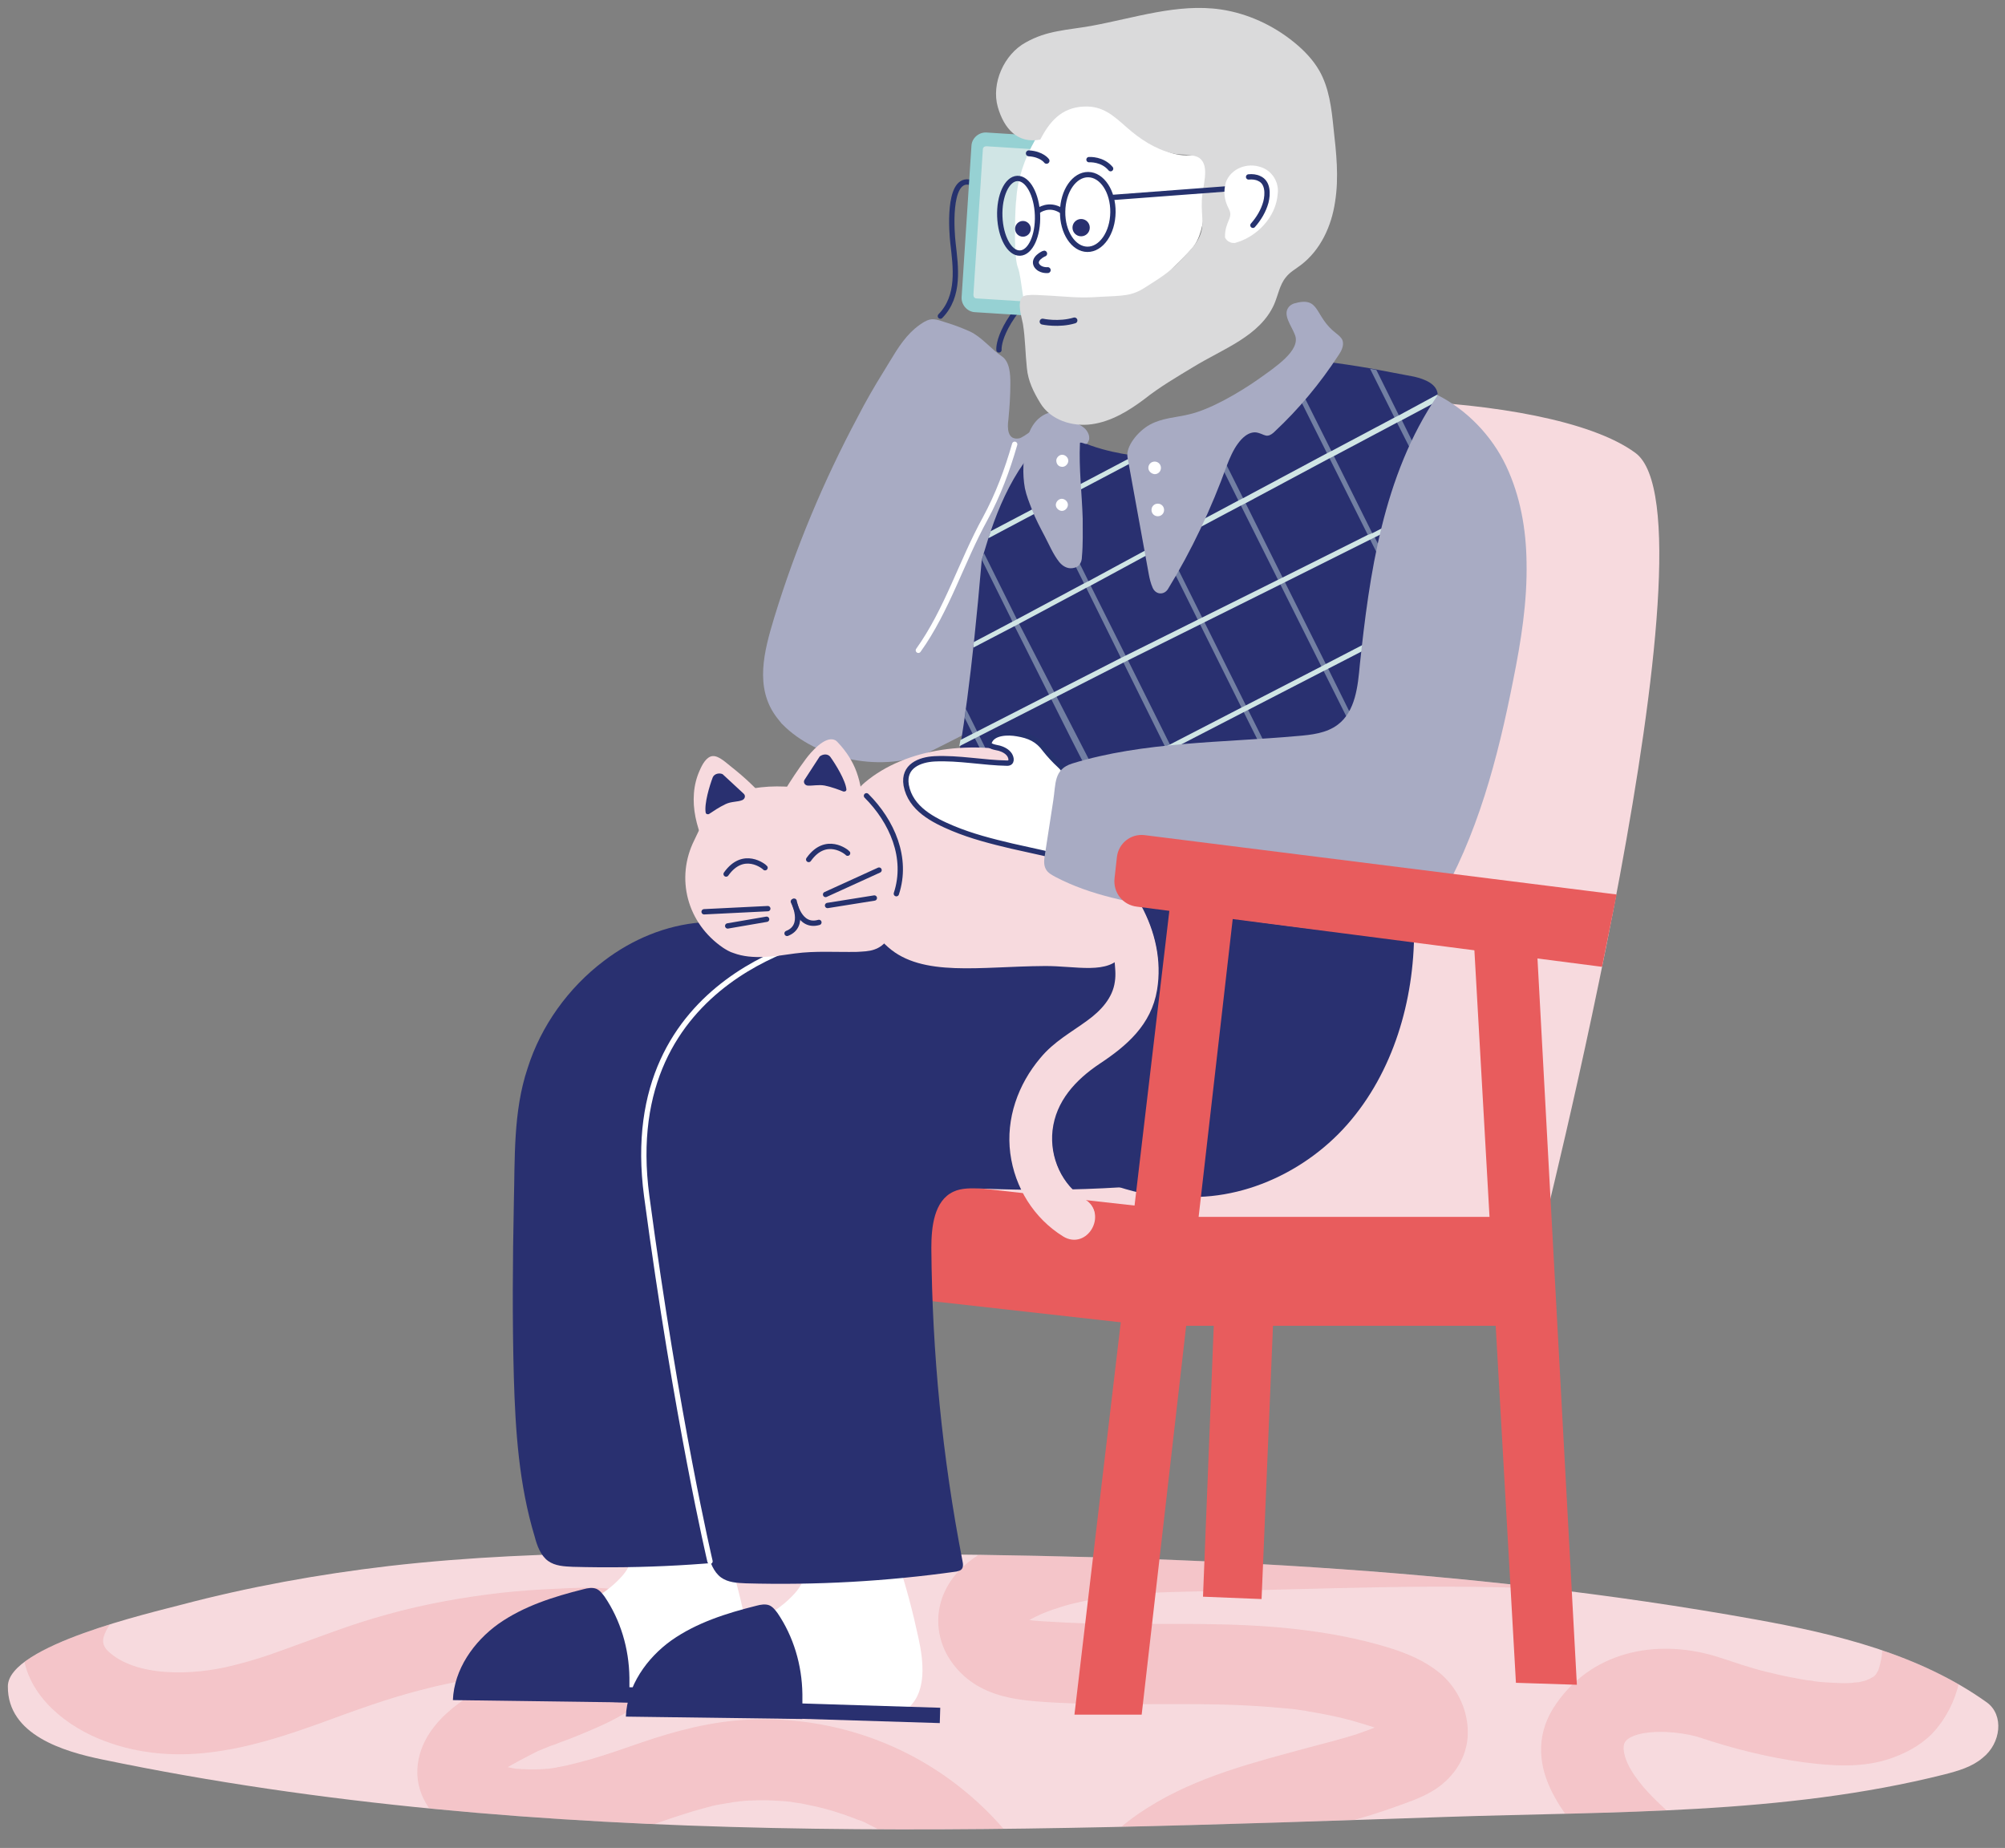 <?xml version="1.0" encoding="utf-8"?>
<!-- Generator: Adobe Illustrator 27.4.1, SVG Export Plug-In . SVG Version: 6.00 Build 0)  -->
<svg version="1.1" id="Calque_4" xmlns="http://www.w3.org/2000/svg" xmlns:xlink="http://www.w3.org/1999/xlink" x="0px" y="0px"
	 width="510px" height="470px" viewBox="0 0 510 470" style="enable-background:new 0 0 510 470;" xml:space="preserve">
<rect x="0" y="0" width="510" height="470" fill="#808080" stroke="none"/>
<style type="text/css">
	.st0{fill:#F7DADE;}
	.st1{clip-path:url(#SVGID_00000042720175705494756250000009722276960419595159_);}
	.st2{opacity:0.2;}
	.st3{fill:#E47172;stroke:#E47172;stroke-width:8.276;stroke-linecap:round;stroke-linejoin:round;stroke-miterlimit:10;}
	.st4{fill:#A8ABC3;}
	.st5{fill:none;stroke:#FFFFFF;stroke-width:1.354;stroke-linecap:round;stroke-linejoin:round;stroke-miterlimit:10;}
	.st6{fill:none;stroke:#26326E;stroke-width:1.354;stroke-linecap:round;stroke-linejoin:round;stroke-miterlimit:10;}
	.st7{fill:#96D1D3;}
	.st8{fill:#D0E5E5;}
	.st9{fill:none;stroke:#FFFFFF;stroke-width:0.265;stroke-linecap:round;stroke-miterlimit:10;}
	.st10{fill:#E85C5D;}
	.st11{fill:#293070;}
	.st12{opacity:0.439;fill:#D0E5E5;}
	.st13{fill:#FFFFFF;}
	.st14{fill:#DADADB;}
	.st15{fill:none;stroke:#26326E;stroke-width:1.505;stroke-linecap:round;stroke-linejoin:round;stroke-miterlimit:10;}
	.st16{fill-rule:evenodd;clip-rule:evenodd;fill:#FFFFFF;}
	
		.st17{fill-rule:evenodd;clip-rule:evenodd;fill:none;stroke:#26326E;stroke-width:1.354;stroke-linecap:round;stroke-linejoin:round;stroke-miterlimit:10;}
	.st18{fill:#F7DADE;stroke:#F7DADE;stroke-width:2.257;stroke-miterlimit:10;}
	.st19{fill:#FFFFFF;stroke:#26326E;stroke-width:1.354;stroke-linecap:round;stroke-linejoin:round;stroke-miterlimit:10;}
</style>
<g>
	<path class="st0" d="M505.4,433c-17.2-12.3-38.3-17.4-58.8-21.1c-74.3-13.4-149.9-16.4-225.3-16.7c-40.9-0.1-81.5-1.6-122.4,3.1
		c-17.9,2.1-35.6,5.3-53,9.9c-7.1,1.9-43.9,10.3-43.9,20.7c-0.1,12.4,14.3,16.6,24,18.6c111.6,23.2,229,18.4,342.2,14.6
		c41.9-1.4,85.5-0.5,126.4-10.8c3.5-0.9,7-1.9,9.7-4.2C509,443.4,509.8,436.2,505.4,433z"/>
	<g>
		<defs>
			<path id="SVGID_1_" d="M505.4,433c-17.2-12.3-38.3-17.4-58.8-21.1c-74.3-13.4-149.9-16.4-225.3-16.7
				c-40.9-0.1-81.5-1.6-122.4,3.1c-17.9,2.1-35.6,5.3-53,9.9c-7.1,1.9-43.9,10.3-43.9,20.7c-0.1,12.4,14.3,16.6,24,18.6
				c111.6,23.2,229,18.4,342.2,14.6c41.9-1.4,85.5-0.5,126.4-10.8c3.5-0.9,7-1.9,9.7-4.2C509,443.4,509.8,436.2,505.4,433z"/>
		</defs>
		<clipPath id="SVGID_00000066477030243918852720000014220793417043600306_">
			<use xlink:href="#SVGID_1_"  style="overflow:visible;"/>
		</clipPath>
		<g style="clip-path:url(#SVGID_00000066477030243918852720000014220793417043600306_);">
			<g class="st2">
				<path class="st3" d="M448.3,394.4c-32.3-7.6-65.6-8.2-98.7-7.6c-16,0.3-32.1,0.7-48.1,1.1c-15.5,0.4-31.2,1.6-45.3,8.3
					c-3.3,1.6-6.8,3.5-9.3,6.2c-3.4,3.6-4.9,8.3-3.7,13.1c1,4.2,4.3,8,8.1,10c3.9,2.1,8.2,2.7,12.6,3.1c15.7,1.2,31.5,0.4,47.3,0.8
					c3.9,0.1,7.8,0.3,11.8,0.6c1.9,0.2,3.9,0.3,5.8,0.5c0.5,0.1,1,0.1,1.5,0.2c0.1,0,0.4,0.1,0.7,0.1c0.8,0.1,1.7,0.2,2.5,0.4
					c3.8,0.6,7.7,1.4,11.4,2.4c1.8,0.5,3.7,1.1,5.6,1.7c2,0.7,3.8,1.4,5.3,2.8c0.6,0.5,1.1,1.3,0.9,2.1c-0.4,1.4-3.4,2.2-4.6,2.7
					c-2,0.8-4,1.5-6,2.2c-4.1,1.3-8.2,2.3-12.3,3.4c-13.6,3.7-27.7,7.2-39.7,14.8c-6.8,4.3-14.4,10.5-13.6,19.5
					c0.8,8.6,7.4,14.9,13.7,20.1c3.3,2.7,6.7,5.2,10.3,7.4c2.8,1.7,7,0.7,8.5-2.2c1.6-3.1,0.7-6.7-2.2-8.5c-1.6-1-3.2-2.1-4.8-3.2
					c-0.7-0.5-1.3-0.9-1.9-1.4c0,0-0.1,0-0.1-0.1c0,0-0.1-0.1-0.2-0.1c-0.5-0.4-1-0.8-1.5-1.2c-1.4-1.1-2.7-2.3-4-3.5
					c-0.6-0.6-1.3-1.2-1.9-1.9c-0.3-0.3-0.6-0.7-0.9-1c-0.1-0.2-0.3-0.3-0.4-0.5c-0.4-0.6-0.8-1.2-1.2-1.8c-0.2-0.4-0.4-0.8-0.6-1.1
					c0,0,0,0,0,0c0,0,0,0,0-0.1c0-0.2-0.3-1.3-0.4-1.8c0-0.1,0-0.2,0-0.2c0-0.1,0-0.2,0-0.3c0,0,0-0.1,0-0.1c0-0.1,0.1-0.3,0.1-0.5
					c0.1-0.2,0.2-0.4,0.4-0.7c0.1-0.3,0.3-0.5,0.5-0.7c0,0,0,0,0,0c0.6-0.6,1.2-1.2,1.8-1.8c0.3-0.3,0.6-0.5,0.9-0.8
					c0.2-0.1,0.3-0.3,0.5-0.4c2.7-1.9,5.5-3.6,8.4-5.1c1.4-0.7,2.8-1.4,4.2-2c0.3-0.1,0.6-0.3,0.8-0.4c0.2-0.1,0.3-0.1,0.4-0.2
					c0.9-0.4,1.9-0.7,2.8-1.1c6.4-2.4,12.9-4.2,19.5-5.9c6.6-1.8,13.2-3.5,19.6-5.8c3.3-1.2,6.9-2.3,9.9-4.2c4-2.6,6.8-6.8,6.5-11.8
					c-0.2-4.3-2.3-8.4-5.6-11.2c-3.3-2.7-7.2-4.3-11.3-5.6c-7.7-2.4-15.6-3.8-23.6-4.7c-15.3-1.7-30.8-1.1-46.2-1.3
					c-3.9,0-7.9-0.1-11.8-0.3c-1.8-0.1-3.6-0.2-5.4-0.3c-0.9-0.1-1.8-0.1-2.7-0.2c0,0-0.1,0-0.2,0c0.1,0-1.1-0.2-1.3-0.2
					c-0.9-0.2-1.7-0.4-2.6-0.7c-0.1,0-0.3-0.1-0.4-0.1c-0.2-0.1-0.4-0.1-0.4-0.1c-0.2-0.1-0.4-0.3-0.5-0.3c-0.2-0.1-0.4-0.3-0.6-0.4
					c0,0,0,0-0.1-0.1c0,0-0.4-0.4-0.7-0.6c-0.1-0.2-0.3-0.4-0.4-0.6c0,0,0-0.1-0.1-0.1c0-0.2-0.1-0.4-0.2-0.6c0,0,0,0,0-0.1
					c0-0.1,0.1-0.3,0.1-0.4c0.1-0.1,0.1-0.2,0.2-0.3c0,0,0,0,0,0c0.2-0.3,0.5-0.5,0.7-0.8c0,0,0.3-0.3,0.5-0.5
					c0.1-0.1,0.3-0.2,0.4-0.3c0.7-0.5,1.4-0.9,2.1-1.3c1.6-0.9,3.2-1.7,4.8-2.4c0,0,0,0,0,0c0,0,0.1,0,0.1,0c0.3-0.1,0.7-0.3,1-0.4
					c0.8-0.3,1.5-0.6,2.3-0.8c1.7-0.6,3.4-1.1,5.2-1.5c1.7-0.4,3.5-0.8,5.3-1.1c0.7-0.1,1.5-0.3,2.2-0.4c0.4-0.1,0.9-0.1,1.3-0.2
					c0.1,0,0.3,0,0.4-0.1c0.1,0,0.1,0,0.2,0c3.5-0.4,7-0.7,10.5-0.9c7.5-0.4,15.1-0.4,22.7-0.6c8-0.2,16-0.4,24-0.6
					c16-0.4,32-0.6,47.9-0.1c7.9,0.3,15.9,0.8,23.8,1.5c1.8,0.2,3.7,0.4,5.5,0.6c1,0.1,2,0.2,3,0.4c0.5,0.1,1,0.1,1.5,0.2
					c0.1,0,0.1,0,0.2,0c0.1,0,0.1,0,0.2,0c4,0.6,8,1.2,12,1.9c3.8,0.7,7.6,1.5,11.4,2.4c3.2,0.7,6.9-1,7.7-4.4
					C453.4,398.9,451.7,395.2,448.3,394.4z"/>
				<path class="st3" d="M529.7,374.7c-1-3.2-4.3-5.2-7.7-4.4c-13.7,3.6-25.6,13.3-32.4,25.6c-3.6,6.6-5.5,13.6-6.3,21.1
					c-0.1,0.9-0.2,1.7-0.3,2.6c-0.1,0.5-0.1,1-0.2,1.5c0,0,0,0.1,0,0.1c0-0.3,0.1-0.4,0,0.1c0,0,0,0.1,0,0.1c0,0.1,0,0.2,0,0.3
					c0-0.1,0-0.1,0-0.2c-0.3,1.7-0.6,3.3-1.2,4.9c0,0.1-0.1,0.3-0.2,0.4c-0.1,0.2-0.2,0.5-0.4,0.7c-0.2,0.4-0.5,0.8-0.7,1.1
					c0,0-0.1,0.1-0.2,0.2c-0.3,0.3-0.5,0.5-0.8,0.8c0,0-0.2,0.1-0.3,0.2c-0.2,0.1-0.4,0.3-0.5,0.3c-0.4,0.2-0.7,0.4-1.1,0.6
					c-0.2,0.1-0.5,0.2-0.7,0.3c0,0-0.1,0-0.1,0.1c-0.8,0.3-1.7,0.5-2.5,0.7c-0.4,0.1-0.7,0.2-1.1,0.2c0,0-0.1,0-0.1,0
					c-0.8,0-1.5,0.2-2.3,0.2c-1.7,0.1-3.4,0-5.1-0.1c-1.9-0.1-3.9-0.2-5.7-0.6c0.1,0,1.1,0.2,0.4,0.1c-0.3,0-0.5-0.1-0.8-0.1
					c-0.6-0.1-1.2-0.2-1.8-0.3c-1.1-0.2-2.2-0.4-3.2-0.6c-2.1-0.4-4.1-0.9-6.2-1.4c-4.1-1-8.1-2.4-12.1-3.7
					c-13.3-4.3-28.3-2.1-36.8,10.1c-8.5,12,1.9,23.6,9.7,32.5c5.2,5.9,11.1,11,17.5,15.6c1.5,1.1,3.1,2.1,4.7,3.1
					c2.8,1.7,7,0.7,8.5-2.2c1.6-3.1,0.7-6.7-2.2-8.5c-1.5-0.9-2.9-1.9-4.4-2.9c-0.7-0.5-1.4-1-2.1-1.5c-0.3-0.3-0.7-0.5-1-0.8
					c1.3,1.1-0.2-0.2-0.5-0.4c-6.8-5.5-18.1-14.3-20.3-23.2c-3.3-13.4,17.3-11.7,24.5-9.3c8.4,2.8,16.8,4.9,25.5,6.1
					c6.9,0.9,14.4,1.5,21-1c3.5-1.3,6.9-3.2,9.3-6.2c2.7-3.3,4.4-7.3,5.1-11.5c0.4-2.1,0.6-4.2,0.8-6.3c0.1-0.9,0.2-1.7,0.3-2.6
					c0-0.4,0.1-0.8,0.1-1.2c0-0.1,0-0.3,0.1-0.4c0.5-3,1.3-5.9,2.4-8.8c0.1-0.3,0.3-0.7,0.4-1.1c-0.5,1.8-0.1,0.2,0.1-0.2
					c0.4-0.8,0.8-1.6,1.2-2.4c0.8-1.6,1.8-3.1,2.8-4.5c0.2-0.3,0.4-0.6,0.7-0.9c0.1-0.1,0.2-0.3,0.3-0.4c0.5-0.6,1-1.3,1.6-1.9
					c1.1-1.2,2.3-2.4,3.5-3.5c0.7-0.6,1.3-1.2,2-1.7c0.3-0.2,0.6-0.4,0.9-0.7c-0.4,0.4-0.5,0.6-0.6,0.6c0.1-0.1,0.5-0.6,0.8-0.8
					c1.4-1,2.9-2,4.5-2.8c0.8-0.4,1.6-0.8,2.4-1.2c0.3-0.2,0.7-0.3,1-0.5c0.1,0,0.1-0.1,0.2-0.1c0,0,0,0,0,0
					c1.7-0.6,3.3-1.2,5.1-1.7C528.5,381.5,530.8,377.9,529.7,374.7z"/>
				<path class="st3" d="M256.1,472.8c-10.1-13.7-24.2-23.7-40.6-28.4c-8-2.3-16.5-3.3-24.8-2.9c-9,0.4-17.7,2.7-26.2,5.6
					c-4.3,1.5-8.6,3-13,4.3c-2.2,0.6-4.4,1.2-6.6,1.7c-1,0.2-2.1,0.4-3.1,0.6c-0.2,0-0.5,0.1-0.7,0.1c-1.3,0.2,0.2,0,0.2,0
					c-0.2,0.2-1.6,0.2-1.9,0.2c-2.1,0.2-4.3,0.2-6.5,0.1c-0.6,0-1.1-0.1-1.7-0.1c-0.1,0-0.3,0-0.4,0c0,0,0,0,0,0
					c-1.1-0.2-2.2-0.4-3.3-0.7c-0.7-0.2-1.4-0.5-2.1-0.7c0.3,0.1,0.1,0.2-0.3,0c-0.1,0-0.2-0.1-0.3-0.1c-0.1,0-0.1,0-0.2,0
					c0.1,0,0.1,0,0.1,0c-0.1,0-0.2-0.1-0.2-0.1c-0.5-0.2-0.9-0.5-1.3-0.8c-0.1,0-0.1-0.1-0.2-0.1c-0.2-0.2-0.5-0.4-0.7-0.7
					c0,0,0,0,0,0c0,0,0-0.1,0-0.1c0,0,0,0,0-0.1c0-0.1,0.1-0.2,0.1-0.2c0.1-0.2,0.2-0.3,0.3-0.5c0.6-0.6,1.2-1.3,1.8-1.9
					c0.3-0.3,0.6-0.5,0.9-0.8c0.2-0.2,0.4-0.3,0.6-0.5c0.8-0.7-0.3,0.3-0.3,0.2c-0.3-0.4,8.9-5.1,9.8-5.5c0,0,0.1,0,0.1,0
					c0.4-0.2,0.8-0.3,1.2-0.5c0.9-0.4,1.9-0.8,2.9-1.1c1.7-0.7,3.5-1.3,5.2-2c3.9-1.6,7.8-3.2,11.4-5.3c4.1-2.4,8.4-5.8,9.3-10.8
					c0.5-2.9,0.3-6-1.4-8.5c-2.1-3.1-5.1-4.4-8.7-4.9c-4.5-0.6-9.2-0.3-13.6-0.1c-4.6,0.2-9.2,0.5-13.8,1
					c-9.6,1.1-19.2,2.8-28.5,5.4c-8.9,2.4-17.4,5.8-26.1,8.9c-4.3,1.6-8.7,3-13.2,4.1c-10.6,2.7-26.8,3.5-35.5-4.5
					c-2.7-2.5-3.4-5.7-2-9.1c2.3-5.6,8.2-10,13.5-12.7c-0.1,0.1-0.3,0.2-0.4,0.3c0.5-0.4,1.1-0.8,1.6-1.2c0.8-0.6,1.7-1.2,2.6-1.8
					c3.2-2.1,6.5-4,9.9-5.7c0.8-0.4,1.6-0.8,2.4-1.1c0.1-0.1,1.1-0.5,1.1-0.5c0.2-0.1,0.5-0.2,0.7-0.3c1.8-0.7,3.6-1.4,5.5-2
					c3.6-1.2,7.3-2.1,11.1-2.8c0.9-0.2,1.8-0.3,2.8-0.4c0,0,0.1,0,0.1,0c0.5-0.1,1.1-0.1,1.6-0.2c1.9-0.2,3.9-0.3,5.8-0.4
					c3.7-0.1,7.5,0.1,11.2,0.5c3.3,0.4,6.4-3.1,6.2-6.2c-0.2-3.7-2.8-5.9-6.2-6.2c-16.3-1.8-32.9,1.5-47.7,8.5
					c-7.3,3.5-14.2,8.1-20.3,13.4c-6.5,5.7-14,13.1-14.4,22.3c-0.5,10,8.3,17.3,16.6,20.8c8.3,3.5,17.4,4.4,26.3,3.3
					c9.4-1.1,18.3-4,27.2-7.2c8.7-3.2,17.4-6.4,26.5-8.7c4.5-1.2,9.1-2.1,13.8-2.9c1.2-0.2,2.3-0.4,3.5-0.6c0.5-0.1,1-0.1,1.5-0.2
					c0.2,0,0.3,0,0.4-0.1c0.1,0,0.3,0,0.4-0.1c2.3-0.3,4.7-0.5,7-0.7c4.7-0.4,9.4-0.6,14.1-0.7c1.7,0,3.3,0,5,0
					c-0.1,0.1-0.2,0.2-0.3,0.2c-0.8,0.6-1.7,1.1-2.6,1.6c-1.7,0.9-3.4,1.7-5.1,2.5c-0.4,0.2-1.8,0.7-0.2,0.1
					c-0.4,0.1-0.8,0.3-1.1,0.5c-1,0.4-1.9,0.8-2.9,1.1c-7.8,3-15.6,5.9-22.2,11.2c-3.9,3.2-7.2,7.3-7.5,12.5
					c-0.3,5.3,3.4,9.9,7.7,12.4c4.4,2.5,9.6,3.5,14.5,3.9c4.9,0.4,9.8-0.2,14.6-1.1c9.1-1.7,17.6-5.4,26.4-8.1
					c2.2-0.7,4.4-1.3,6.7-1.9c2-0.5,4-0.7,6-1.1c0.1,0,0.2,0,0.3,0c0.5-0.1,1-0.1,1.5-0.2c1-0.1,2-0.2,3-0.2c2-0.1,4-0.1,5.9,0
					c1.9,0.1,3.9,0.2,5.8,0.5c-0.1,0-0.2,0-0.3,0c0.2,0,0.4,0.1,0.6,0.1c0.5,0.1,1,0.1,1.5,0.2c1,0.2,2,0.4,2.9,0.6
					c3.9,0.8,7.7,2,11.4,3.4c0.2,0.1,1.2,0.5,1.1,0.4c0.2,0.1,0.4,0.2,0.6,0.2c0.9,0.4,1.8,0.8,2.7,1.3c1.8,0.9,3.5,1.8,5.2,2.9
					c1.7,1,3.3,2.1,4.9,3.3c0.2,0.1,1.5,1.1,0.7,0.5c-0.8-0.6,0.5,0.4,0.7,0.6c0.8,0.7,1.6,1.3,2.4,2.1c2.9,2.6,5.5,5.5,8,8.6
					c0,0,0,0,0.1,0.1c0,0.1,0.1,0.1,0.1,0.2c0.3,0.3,0.5,0.7,0.7,1c0.6,0.9,1.2,1.7,1.8,2.6c1.1,1.6,2.1,3.3,3,5
					c0.9,1.7,1.8,3.5,2.6,5.3c0.1,0.1,0.1,0.3,0.2,0.4c0.1,0.3,0.3,0.7,0.4,1c0.4,1,0.7,2,1.1,3c1.3,3.7,2.2,7.5,2.9,11.4
					c0,0.1,0.1,0.4,0.1,0.7c0,0,0,0.1,0,0.2c0,0.3,0.1,0.6,0.1,0.8c0.1,0.9,0.2,1.8,0.3,2.7c0.1,2,0.2,3.9,0.2,5.9
					c0,3.3,2.9,6.4,6.2,6.2c3.4-0.2,6.2-2.7,6.2-6.2C271,502.4,265.7,485.9,256.1,472.8z"/>
			</g>
		</g>
	</g>
	<path class="st4" d="M259.2,111.5c-3,0.5-3-2.7-2.7-4.8c0.3-3.1,0.5-6.1,0.5-9.2c0-2.2-0.1-5.5-2.2-6.9c-2.8-1.9-5.1-4.9-8.1-6.3
		c-1.8-0.8-3.6-1.5-5.5-2.1c-1.5-0.4-3.2-1.3-4.8-0.9c-1.5,0.4-3.6,2.1-4.7,3.2c-2.9,2.9-4.8,6.6-7,10.1c-2.3,3.7-4.5,7.5-6.5,11.4
		c-8.7,16.3-15.9,33.5-21.3,51.2c-2.5,8.3-5.1,17.7,0.7,25.3c0.4,0.5,0.8,1,1.2,1.5c0.1,0.1,0.1,0.1,0.2,0.2c8.8,9,26,12.7,37.9,6.8
		c10.8-5.3,18.5-10.2,31.1-12.2c4.3-0.7-0.6-22.2-5-23.3c-1-0.3-2-0.4-3-0.6c0-0.3,0-0.6,0-0.9c-0.8-5.7-1.7-11.4-2.5-17.1
		c1.3-4.9,2.7-9.8,4.6-14.6c0.9-2.2,14.9-20.5,15.9-22.6C274.9,98,261.9,111,259.2,111.5z"/>
	<path class="st5" d="M258.1,113c-1.9,6.6-4.2,12.8-7.5,18.9c-6,10.9-9.7,23.3-17,33.5"/>
	<path class="st6" d="M254.1,89c0,0-0.7-6.5,11.7-17.7c0,0,3.1-2.6-0.6-3.3c-3.7-0.7-8.7,4.2-8.7,4.2c-0.7-8.9-2.8-17.9-8.5-24.7
		c-0.4-0.5-0.9-1.1-1.6-1.2c-5.4-0.7-4.3,12.9-4,15.5c0.7,6.1,1.8,13.5-3.2,18.6"/>
	<g>
		<path class="st7" d="M262.2,80.3l-14.2-0.9c-2-0.1-3.5-1.9-3.4-3.8l2.5-38.5c0.1-2,1.9-3.5,3.8-3.4l14.2,0.9
			c2,0.1,3.5,1.9,3.4,3.8L266,76.9C265.9,78.9,264.1,80.4,262.2,80.3z"/>
		<path class="st8" d="M262.7,76.8l-14.3-0.9c-0.5,0-0.8-0.4-0.8-0.9l2.4-37c0-0.5,0.4-0.8,0.9-0.8l14.3,0.9c0.5,0,0.8,0.4,0.8,0.9
			l-2.4,37C263.6,76.4,263.2,76.8,262.7,76.8z"/>
	</g>
	<path class="st9" d="M253.1,163.6c0-1.3-1.2-13.6,3.3-19.6"/>
	<polygon class="st10" points="320.9,406.7 326.7,267.8 311.3,272.6 306,406.1 	"/>
	<polygon class="st10" points="218.6,424.2 242.5,272.7 225.3,269.5 201.1,422.9 	"/>
	<path class="st0" d="M391.2,317.8c0,0,47.3-186,24.8-202.6c-22.5-16.6-100.2-16.6-114.9-7c-14.7,9.5-5.5,179.4-5.5,179.4L204,277.1
		l-4.9,25.6l101.4,10.5L391.2,317.8z"/>
	<path class="st11" d="M365.7,100.3c0,0.5-0.1,1.1-0.3,1.6c-0.2,0.6-0.5,1.1-0.8,1.7c-1.8,3.3-3.3,6.7-4.7,10.2
		c-0.2,0.5-0.4,1.1-0.6,1.7c-2.2,5.8-3.9,11.7-5.6,17.7c-0.2,0.6-0.3,1.1-0.5,1.7c-0.5,2-1.1,4-1.6,6.1c-0.1,0.4-0.2,0.8-0.3,1.2
		c-0.1,0.2-0.1,0.5-0.2,0.7c-0.8,3-1.5,6.1-1.5,9.2c0,1.7,0.2,3.4,0.1,5.1c-0.2,2.1-1,4.2-1.8,6.2c-0.2,0.6,0.4,3.5,0.2,4.1
		c0,0-0.9,5.2-0.9,5.2c-2,5-1.3,2.8-2.1,8.1l0,0.5c-0.1,0.8-2.3,1.1-2.4,1.8c-0.1,1.3-0.2,2.5-0.3,3.8c-6.8-0.8-13.4,2.2-20.2,3.5
		c-0.4,0.1-0.9,0.2-1.3,0.2c-0.6,0.1-1.2,0.2-1.8,0.2c-7.1,0.6-14.1,1.2-20.8,0.3c-0.4,0-0.7-0.1-1-0.2c-0.2,0-0.4-0.1-0.5-0.1
		c-0.5-0.1-3.1,64.2-3.6,64.1c-4.1-0.9-6.2-0.5-9.8-3.2c-3.7-2.7-9.9,3.4-13.5-0.5c-0.3-0.3-0.6-0.7-0.9-1c-2.7-3-7.4-22.2-7.2-18.1
		c2.4,56-8.5,4.2-17.3-6c-1.5-1.7-0.9-6.2-1.4-4.4c-2.1,7.7,0.9-8.4-1.2-0.7c-1,3.7-0.6-7.1-1.9-3.5c-0.3,0.9,0.7-0.7,0,0
		c0,0-1.2-4.4-1.1-4.8c0.6-2,5.9-12.3,10.8-70.1c0.1-0.6,0.4-1.2,0.5-1.8c0.4-1.3,0.8-2.6,1.2-3.9c0.2-0.6,0.4-1.2,0.6-1.8
		c2.1-6.2,4.8-12.2,8.4-17.3l0.9-1.2c2.4-3.2,5.2-6.1,8.5-8.5c1.7,4.4,12.9,7,17.6,7.6c0.2,1.2,0.4,2.3,0.6,3.5
		c0.1,0.4,0.2,0.9,0.2,1.3c1.3,7.3,2.9,14.5,5.4,21.4c0.1,0.4,0.3,0.8,0.5,1.2c0.9,2.3,0,2.3,1.1,4.5c1.8-3.8-1.6-4.6,0.1-8.2
		c0-0.1,0.1-0.2,0.1-0.3c0.2-0.5,0.5-1,0.7-1.5c0,0,0-0.1,0.1-0.1c3.8-8.3,7.6-16.2,12.1-23.8c0.3-0.4,0.5-0.9,0.8-1.3
		c1.9-3,3.8-6.1,6-9c0.6-0.8,1.2-1.6,1.8-2.5c1.2-1.6,3.5-2.1,4.8-3.7c0.7-0.8,2.5-2.9,4.9-3.9l1.2-0.5c0.8-0.3,1.5-0.6,1.9-0.7
		c1.4-0.6,3-0.6,4.5-0.4c0.3,0,0.6,0.1,0.9,0.1c0.4,0,0.8,0.1,1.2,0.1c0,0,0.2,0,0.2,0c4,0.5,8.1,1.1,12.1,1.8l1.6,0.3
		c3.2,0.6,6.4,1.2,9.5,1.8C362.3,96.4,365.5,97.6,365.7,100.3C365.7,100.3,365.7,100.3,365.7,100.3z"/>
	<g>
		<path class="st8" d="M294.3,139.8l-16.8,9.1l-1.2,0.6l-17.2,9.2l-11.5,6c0-0.5,0.1-0.9,0.1-1.4l10.8-5.7l17.2-9.2l1.2-0.6l17-9.2
			C294,139,294.1,139.4,294.3,139.8z"/>
		<path class="st8" d="M365.7,100.3l-9.8,5.3l-1.2,0.6l-16,8.5l-1.2,0.6l-21.3,11.4l-1.2,0.6l-18.9,10.1l-0.1,0.1l0,0.1
			c-0.2,0.5-0.5,1-0.7,1.5v0c0,0.1-0.1,0.2-0.1,0.3l0.2-0.1l1.2-0.6l19-10.1l1.2-0.6l21.3-11.4l1.2-0.6l16-8.5l1.2-0.6l9-4.8v0
			L365.7,100.3z"/>
		<path class="st8" d="M349.1,135.6l4.7-2.4c-0.2,0.6-0.3,1.1-0.5,1.7v0l-3.7,1.8l-1.2,0.6v0l-21.6,10.8l-1.2,0.6l-19.3,9.6
			l-1.2,0.6l-18.3,9.1l-1.2,0.6l-41.6,21.2c0.1-0.4,0.2-1.1,0.3-1.6l40.7-20.8l1.2-0.6l18.3-9.1l1.2-0.6l19.3-9.6l1.2-0.6l21.6-10.8
			L349.1,135.6z"/>
		<path class="st8" d="M337.2,168.9l10.8-5.6c-0.2,0.6-0.5,1.2-0.7,1.8c0,0,0,0.1,0,0.1l-9.5,4.9l-1.2,0.6l-19.2,9.9l-1.2,0.6
			l-18.2,9.4l-0.8,0.4h0l-0.4,0.2l-0.1-0.3c-0.5-0.1-1-0.2-1.5-0.3l1.1-0.6l1.2-0.6l18.2-9.4l1.2-0.6l19.2-9.9L337.2,168.9z"/>
		<path class="st8" d="M287.6,117.8l-20.3,10.7l-1.2,0.6l-14.7,7.8c0.2-0.6,0.4-1.2,0.6-1.8l13.5-7.1l1.2-0.6l20.7-10.9
			C287.5,116.9,287.5,117.3,287.6,117.8z"/>
		<path class="st8" d="M336.4,91.9l-7.2,3.8l-1.2,0.6l-13.1,6.9c0.6-0.8,1.2-1.6,1.8-2.5h0l10.6-5.6l1.2-0.6l5.5-2.9l2.1,0.3
			L336.4,91.9z"/>
		<path class="st12" d="M322.4,190.4l-4.9-9.8l-0.6-1.2l-10.5-21.1l-0.6-1.2l-9.2-18.5l-0.5-1.1c-0.2,0.5-0.5,1-0.7,1.5v0l0.1,0.2
			l9.2,18.5l0.6,1.2l10.5,21.1l0.6,1.2l4.7,9.4L322.4,190.4z"/>
		<path class="st12" d="M344,181.4l-0.9-0.7l-5.3-10.7l-0.6-1.2l-10.4-20.8l-0.6-1.2l-9.5-19.1l-0.6-1.2l-7.2-14.4
			c-0.3,0.4-0.5,0.9-0.8,1.3l6.8,13.7l0.6,1.2l9.5,19l0.6,1.2l10.4,20.8l0.6,1.2l6.2,12.4v0L344,181.4z"/>
		<path class="st12" d="M349.7,136.7l2.1,4.2c-0.1,0.4-0.2,0.8-0.3,1.2c-0.1,0.2-0.1,0.5-0.2,0.7l-2.8-5.6v0l-0.6-1.2l-9.8-19.6
			l-0.6-1.2l-9.5-19l-0.6-1.2l-1-1.9l1.2-0.5l0.9,1.8l0.6,1.2l9.5,19l0.6,1.2l9.8,19.7L349.7,136.7z"/>
		<path class="st12" d="M356.5,106.7l3.5,7.1c-0.2,0.5-0.4,1.1-0.6,1.7l-4.1-8.1l-0.6-1.2l-6.2-12.4l1.6,0.3l5.7,11.5L356.5,106.7z"
			/>
		<polygon class="st12" points="297,191.2 297,191.2 296.9,190.9 296.4,190 285.8,168.6 285.2,167.5 276.3,149.5 275.7,148.3 
			266.1,129.1 265.5,127.9 260.5,117.7 261.3,116.5 266.7,127.3 267.3,128.5 276.8,147.7 277.4,148.9 286.4,166.9 287,168.1 
			297.6,189.4 298.2,190.6 298.5,191.1 		"/>
		<path class="st12" d="M257.6,158.4c0.3,0.3,17.4,34.8,17.8,35.2c0.8,0,1.2-0.1,1.6-0.4l-17.8-34.6l-0.6-1.2l-8.3-16.7
			c-0.2,0.6-0.4,1.2-0.5,1.8l7.4,14.9l0,0L257.6,158.4z"/>
		<path class="st12" d="M253,198c0.3,0.3,17.4,34.8,17.8,35.2c0.8,0,1.2-0.1,1.6-0.4l-17.8-34.6l-0.6-1.2l-8.3-16.7
			c-0.1,0.6-0.2,1.7-0.3,2.3l7.2,14.5l0,0L253,198z"/>
	</g>
	<path class="st4" d="M340.5,90.3c-4.7,7.2-10.1,13.7-16.2,19.4c-0.5,0.5-1.1,1-1.8,1.1c-0.7,0.1-1.4-0.4-2.1-0.6
		c-0.6-0.2-1.1-0.3-1.7-0.2c-1.4,0.2-2.7,1.3-3.8,2.8c-1.2,1.6-2.1,3.7-2.8,5.5c-4,11.1-9,21.7-15,31.5c-1,1.6-3.1,1.5-3.9-0.3
		c-0.5-1.1-0.8-2.4-1-3.5c-1.8-9.9-3.6-19.8-5.4-29.7c-0.5-2.7,2.6-6.6,5.7-8.3c3.1-1.7,6.6-1.8,9.9-2.6c5.4-1.2,12.9-5.6,17.6-8.9
		c4.5-3.2,10.9-7.4,9.4-11.3c-0.9-2.4-3.2-5.1-1.6-7.1c0.3-0.4,0.8-0.7,1.3-0.9c6.9-2,5,3.2,10.8,7.6c0.6,0.5,1.3,1,1.6,1.8
		C341.9,87.9,341.2,89.3,340.5,90.3z"/>
	<polygon class="st10" points="401.1,428.5 390.1,225.7 374.5,232.3 385.6,428 	"/>
	<path class="st10" d="M293.9,337.3l3.5-29.7l-96-10.7c-1.6-0.2-3,1-3.2,2.5l-2.9,24.4c-0.2,1.3,0.8,2.5,2.1,2.7L293.9,337.3z"/>
	<g>
		<path class="st11" d="M248.8,294.6c10.6-2.5,21.3,2.2,31.6,5.9s22.1,6.5,31.5,0.7c-8.9-0.8-17.9-1.6-26.3-4.8
			c-4.8-1.9-9.4-4.5-14.4-5.4c-3.5-0.6-7-0.3-10.5,0.1C254.8,291.8,249,292.6,248.8,294.6z"/>
	</g>
	<rect x="293.3" y="309.5" class="st10" width="97.9" height="27.7"/>
	<path class="st11" d="M238.6,211.5c0.2,0.1-2.4,11.6-2.6,12.7c-1.3,5-3.3,11-7.3,14.6c-3.3,3-7.5,5.1-9.8,9.1
		c-2.3,4-4.8,8-7.3,11.8c20.1,12.7,40.8,24.5,62,35.4c6.8,3.5,13.8,7,21.4,8.5c17.4,3.5,36-4.3,47.7-17.6c11.7-13.3,17-31.5,17-49.2
		C318.7,234.9,276.8,227.4,238.6,211.5z"/>
	<g>
		<path class="st13" d="M184.4,392.9c2.1,6.3,3.8,12.8,5.2,19.3c0.7,3.2,1.2,6.4,1,9.7c-1.4,18.3-25,8.3-36.9,8.3
			c-6.1,0-5.7-10.8-8.1-16.4c-0.4-0.9-0.8-1.9-0.4-2.9c0.3-0.6,0.8-1,1.3-1.3c4.6-3.2,7.9-4.5,11.7-8.7c3-3.3,4.1-8.7,5.2-13.1
			C168.5,389.7,176.7,391.8,184.4,392.9z"/>
		<path class="st11" d="M276.1,293.8c-23.3,3.9-46.9,5.3-70.5,4.3c-2.4-0.1-5-0.2-7.1,0.8c-4.9,2.3-5.6,8.9-5.6,14.3
			c0.2,26.7,2.8,53.3,7.9,79.5c0.2,0.9,0.3,1.9-0.4,2.4c-0.3,0.2-0.7,0.3-1.1,0.4c-17.7,2.5-35.7,3.5-53.6,3
			c-2.2-0.1-4.5-0.2-6.3-1.5c-1.9-1.4-2.8-3.9-3.4-6.2c-4-13.2-4.9-26.9-5.3-40.6c-0.4-14.6-0.3-29.3,0-44
			c0.3-11.4-0.2-23.5,3.5-34.5c3.4-10.8,10.4-20.5,19.4-27.3c7.2-5.5,15.8-9.1,24.8-9.8c5-0.4,10,0,14.9,0.7
			c33.1,5.3,64.5,21,88.5,44.3C280.4,282.3,279.8,285.3,276.1,293.8z"/>
		<g>
			<path class="st11" d="M115.2,432.4c0.3-7.8,5.3-14.9,11.6-19.4c6.4-4.5,14-6.9,21.6-8.8c1.1-0.3,2.3-0.5,3.3-0.1
				c0.9,0.4,1.5,1.2,2.1,2c4,5.9,6.2,13.1,6.3,20.6c0,2.1,0,4.2,0,6.3L115.2,432.4z"/>
			
				<rect x="153.9" y="392" transform="matrix(3.089840e-02 -1 1 3.089840e-02 -279.692 573.495)" class="st11" width="3.9" height="77.9"/>
		</g>
	</g>
	<g>
		<path class="st13" d="M228.4,397.2c2.1,6.3,3.8,12.8,5.2,19.3c0.7,3.2,1.2,6.4,1,9.7c-1.4,18.3-25,8.3-36.9,8.3
			c-6.1,0-5.7-10.8-8.1-16.4c-0.4-0.9-0.8-1.9-0.4-2.9c0.3-0.6,0.8-1,1.3-1.3c4.6-3.2,7.9-4.5,11.7-8.7c3-3.3,4.1-8.7,5.2-13.1
			C212.5,393.9,220.7,396,228.4,397.2z"/>
		<path class="st11" d="M320.1,298c-23.3,3.9-46.9,5.3-70.5,4.3c-2.4-0.1-5-0.2-7.1,0.8c-4.9,2.3-5.6,8.9-5.6,14.3
			c0.2,26.7,2.8,53.3,7.9,79.5c0.2,0.9,0.3,1.9-0.4,2.4c-0.3,0.2-0.7,0.3-1.1,0.4c-17.7,2.5-35.7,3.5-53.6,3
			c-2.2-0.1-4.5-0.2-6.3-1.5c-1.9-1.4-2.8-3.9-3.4-6.2c-8.3-27.7-13.2-56.4-14.6-85.3c-1-20.8,0.8-44.1,15.9-58.4
			c14.4-13.6,36.5-14.9,56.1-11.8c33.1,5.3,64.5,21,88.5,44.3C324.4,286.6,323.8,289.5,320.1,298z"/>
		<g>
			<path class="st11" d="M159.2,436.6c0.3-7.8,5.3-14.9,11.6-19.4c6.4-4.5,14-6.9,21.6-8.8c1.1-0.3,2.3-0.5,3.3-0.1
				c0.9,0.4,1.5,1.2,2.1,2c4,5.9,6.2,13.1,6.3,20.6c0,2.1,0,4.2,0,6.3L159.2,436.6z"/>
			
				<rect x="198" y="396.3" transform="matrix(3.089840e-02 -1 1 3.089840e-02 -241.273 621.594)" class="st11" width="3.9" height="77.9"/>
		</g>
	</g>
	<path class="st13" d="M292.1,119c0-0.9,0.7-1.6,1.6-1.6c0.9,0,1.6,0.7,1.6,1.6c0,0.9-0.7,1.6-1.6,1.6
		C292.8,120.5,292.1,119.8,292.1,119z"/>
	<path class="st13" d="M292.9,129.7c0-0.9,0.7-1.6,1.6-1.6c0.9,0,1.6,0.7,1.6,1.6c0,0.9-0.7,1.6-1.6,1.6
		C293.6,131.3,292.9,130.6,292.9,129.7z"/>
	<polygon class="st10" points="290.4,436.1 315.2,219.4 299.1,217.6 273.3,436.1 	"/>
	<path class="st5" d="M211.8,238c-0.8,0-54.9,9.3-47.3,66.2s16.1,92.9,16.1,92.9"/>
	<path class="st4" d="M276.5,112.8c0.1-0.1,0.2-0.1,0.2-0.3c0.9-1.2,0-3-1.1-3.8c-1.1-0.9-2.6-1.2-3.6-2.2c-0.8-0.8-1.6-1.9-2.8-1.9
		c-4.9,0.1-7.4,3.8-8.2,8.2c-0.7,3.7-1,7.6-0.3,11.4c0.4,1.9,1.1,3.6,1.8,5.4c0.9,2.4,2.1,4.6,3.3,6.9c1.1,2.1,2.1,4.5,3.6,6.4
		c0.8,1,2,1.8,3.4,1.6c0.7-0.1,1.3-0.3,1.7-0.8c0.5-0.6,0.7-1.3,0.7-2.1c0.3-3.2,0.2-6.5,0.2-9.7c-0.2-6.5-1-12.7-0.7-19.2
		c0-0.3,0.7,0,0.8,0C276,112.9,276.3,113,276.5,112.8z"/>
	<g>
		<path class="st13" d="M258.9,68c1.1,2.7,1.1,11.1,3.4,12.7c1.2,0.9,5.6-3.8,7.2-3.8c4.8-0.3,9.6-0.5,14.4-0.8c2.9-0.2,6-0.4,8.4-2
			c2.6-1.7,4.5-4.5,6.8-6.7c1.4-1.4,2.7-2.6,4.1-4.2c2.2-2.6,2.8-6.3,3.2-9.7c0.4-3.1,0.7-6.3,1.1-9.4c0.2-1.5,0.2-3.3-1-4.2
			c-1-0.8-2.5-0.5-3.8-0.4c-4.9,0.4-9.4-2.5-13-5.8c-3.6-3.3-6.7-7.3-10.7-10c-1.2-0.8-3.4-2.1-5.2-0.7c-8,6.6-14.8,17.5-15.3,27.9
			C258.3,51,257.7,65.1,258.9,68z"/>
		<path class="st14" d="M264.6,35.5c-5.7,1.1-9.2-2.7-10.8-8.3c-1.7-6,1.6-13.4,7.1-16.4c5.5-3.1,10.4-3.1,16.6-4.2
			c11-2,22-5.8,33-4.2c6.8,1,13.3,4,18.6,8.3c2.6,2.1,4.9,4.5,6.5,7.3c2.5,4.4,3.1,9.6,3.6,14.6c0.7,6.2,1.4,12.5,0.4,18.7
			c-0.9,6.2-3.7,12.3-8.7,16.1c-1.3,1-2.8,1.8-3.8,3.1c-1.6,1.9-2,4.6-3,6.9c-3.6,8.1-13,11.3-20.5,15.9c-4.3,2.6-8.6,5.1-12.5,8.2
			c-4,3-8.4,5.7-13.4,6.4c-5,0.7-10.5-1.1-13.1-5.4c-1.7-2.8-3.1-5.6-3.4-8.9c-0.4-3.7-0.4-7.5-1-11.2c-0.3-1.7-1.6-5.4-0.1-6.9
			c1-0.9,5.6-0.3,7-0.3c3.9,0.2,7.4,0.7,12.6,0.3c6.1-0.3,8.2-0.2,11.6-2.4c3.4-2.2,5.9-3.6,8.7-6.6c1.5-1.5,3-3,4.2-4.7
			c2.6-3.8,1.3-6.2,1.5-10.8c0.1-3.5,2.2-8.7-0.6-10.8c-1.5-1.1-5.1-0.7-6.9-1.2c-4.4-1.1-8.2-3.6-11.6-6.6c-3.3-2.9-6-5.5-10.8-5.3
			C269.9,27.3,266.9,31.1,264.6,35.5z"/>
		<path class="st15" d="M265.2,81.8c0,0,4.1,0.9,8.1-0.3"/>
		<circle class="st11" cx="275" cy="57.9" r="2.2"/>
		<circle class="st11" cx="260.2" cy="58.2" r="2"/>
		<path class="st6" d="M277,40.6c0.2,0,3.4-0.2,5.5,2.3"/>
		<path class="st15" d="M266.2,40.9c0,0-1.2-1.7-4.5-1.9"/>
		<path class="st15" d="M265.6,64.5c-0.1,0-2.9,1.3-1.9,3c0.9,1.4,2.8,1.2,2.8,1.2"/>
		<line class="st6" x1="283.2" y1="50.2" x2="317.8" y2="47.6"/>
		<g>
			<path class="st16" d="M311.8,46.4c1.3-3.6,5.5-5.1,8.9-3.9c2.9,0.9,4.7,3.9,4.3,6.8c-0.4,5.9-5.3,11-10.9,12.5
				c-0.4,0-0.9,0-1.2-0.2c-0.6-0.2-1-0.6-1.3-1.2c-0.1-4.1,2.2-4.9,1-7.2C311.3,50.7,311.2,48.7,311.8,46.4z"/>
		</g>
		<g>
			<path class="st17" d="M318.7,57.3c1.5-1.7,2.7-3.7,3.3-5.9c0.5-2,0.6-5-1.7-6c-0.8-0.4-1.8-0.5-2.7-0.4"/>
		</g>
		
			<ellipse transform="matrix(1.232546e-02 -1 1 1.232546e-02 219.383 329.947)" class="st6" cx="276.7" cy="53.9" rx="9.5" ry="6.4"/>
		
			<ellipse transform="matrix(0.999 -3.607732e-02 3.607732e-02 0.999 -1.812 9.386)" class="st6" cx="259.2" cy="54.9" rx="4.8" ry="9.5"/>
		<path class="st6" d="M264.1,53.6c0,0,2.7-2.1,5.9,0"/>
	</g>
	<path class="st13" d="M268.7,116.9c0.2-0.8,1-1.4,1.8-1.2c0.8,0.2,1.4,1,1.2,1.8c-0.2,0.8-1,1.4-1.8,1.2
		C269.1,118.6,268.6,117.8,268.7,116.9z"/>
	<path class="st13" d="M268.6,128.1c0.2-0.8,1-1.4,1.8-1.2c0.8,0.2,1.4,1,1.2,1.8c-0.2,0.8-1,1.4-1.8,1.2
		C269,129.7,268.4,128.9,268.6,128.1z"/>
	<g>
		<path class="st0" d="M195.6,204.7c0-0.3-0.1-0.6-0.4-0.9c-2.7-3.2-5.8-6.1-9.1-8.7c-1.3-1-3.2-2.9-4.8-2.8
			c-1.6,0.1-2.7,2.2-3.3,3.6c-1.7,3.7-1.9,7.9-1.1,11.9c0.4,1.9,1,4.3,2.1,5.9c1.1,1.5,2.8,1.7,4.4,1.1c2.1-0.8,4-2.2,5.9-3.5
			c2.1-1.4,4-2.9,6-4.5C195.9,206.3,195.9,205.4,195.6,204.7z"/>
		<path class="st0" d="M217.9,196.4c-1-2.8-2.7-5.4-4.9-7.7c-0.2-0.2-0.4-0.4-0.7-0.5c-2.5-1.1-6.2,3.3-7.3,4.8
			c-2,2.7-3.8,5.4-5.5,8.2c-0.5,0.9,0.3,1.7,1.1,1.8c0,0,0,0,0,0c2.6,2.2,6.2,3.6,9.6,4.6c2.7,0.7,7.9,1.3,8.7-2
			C219.6,202.7,218.9,199.2,217.9,196.4z"/>
		<path class="st0" d="M220,199c21.1-17.8,68.6-8,70.1,21.8c0.2,3.2,0.2,6.3-0.1,9.3c3.6,6.4,5.4,13.8,4.2,21.1
			c-1.3,8.5-7.3,13.6-14.1,18c-6.4,4.2-11.6,9.9-12.5,17.8c-0.9,7.3,2.5,14.7,8.8,18.6c4.7,3,0.4,10.5-4.4,7.5
			c-7.2-4.5-11.9-11.9-12.9-20.3c-1.1-8.5,1.9-16.9,7.4-23.4c2.6-3.1,5.9-5.5,9.3-7.7c3.3-2.2,6.7-4.3,8.6-8c1.8-3.4,1.9-7.3,1.2-11
			c-3.5,5.4-12,2.9-20,3c-16.3,0.1-31,2.9-39.7-4.8c-7.6-6.7-10.6-17.6-6.2-27.6C215.8,209.5,214.7,203.5,220,199z"/>
		<path class="st18" d="M289.3,230.9c-0.5,0.4-1,0.9-1.4,1.4c-1.4,1.8-2.5,3.9-3.1,6.1c-1,3.7,0.5,7.6-0.1,11.4
			c-0.6,4.6-3.9,8.1-7.5,10.7c-4.1,3-8.4,5.3-11.7,9.3c-5.5,6.5-8.5,14.9-7.4,23.4c1.1,8.4,5.8,15.9,12.9,20.3
			c4.8,3,9.1-4.6,4.4-7.5c-6.3-3.9-9.6-11.3-8.8-18.6c0.9-7.9,6.2-13.6,12.5-17.8c6.8-4.5,12.7-9.6,14.1-18
			C294.4,244.4,292.7,237.2,289.3,230.9z"/>
		<path class="st0" d="M184,241.1c0.8,0.5,1.6,1,2.6,1.3c4.8,1.8,10.7,0.8,15.6,0.1c5.2-0.7,10.5-0.3,15.8-0.4
			c1.5-0.1,3-0.1,4.4-0.6c3.7-1.2,5.2-5.6,6.5-9c4.2-11.4-3.2-28.2-17.3-30.9c-10-1.9-22.7-3.5-30.3,4c-2.1,2.1-3.4,5.5-4.7,8.1
			C171.8,223.3,174.7,234.8,184,241.1z"/>
		<path class="st6" d="M215.6,217c-0.2-0.3-5.5-4.6-9.9,1.6"/>
		<path class="st6" d="M194.6,220.7c-0.2-0.3-5.5-4.6-9.9,1.6"/>
		<g>
			<path class="st6" d="M202,229.2c0,0,1.2,6.9,6.3,5.4"/>
			<path class="st6" d="M201.8,229.3c0,0,3.3,6.2-1.6,8.1"/>
		</g>
		<path class="st11" d="M211.2,192.5c1.3,1.8,3.9,6,4.1,8.3c0,0.4-0.4,0.6-0.8,0.5c-1-0.4-2.8-1.1-4.7-1.5c-1.6-0.3-3.1,0.1-4.4,0
			c-0.7-0.1-1.1-0.8-0.8-1.4l3.9-6C209.4,191.7,210.6,191.7,211.2,192.5z"/>
		<path class="st11" d="M181.3,197.7c-0.8,2.1-2.2,6.7-1.8,9c0.1,0.4,0.6,0.5,0.9,0.3c0.9-0.6,2.5-1.7,4.2-2.5c1.5-0.7,3-0.5,4.2-1
			c0.7-0.3,0.9-1.1,0.4-1.6l-5.4-5C182.9,196.5,181.7,196.8,181.3,197.7z"/>
		<path class="st6" d="M220.4,202.4c6.5,6.5,10.6,15.8,7.6,24.9"/>
		<line class="st6" x1="210" y1="227.5" x2="223.6" y2="221.3"/>
		<line class="st6" x1="210.5" y1="230.3" x2="222.4" y2="228.4"/>
		<line class="st6" x1="195.3" y1="231.1" x2="179.1" y2="231.9"/>
		<path class="st6" d="M196.4,231.9"/>
		<line class="st6" x1="195" y1="233.8" x2="185.1" y2="235.5"/>
	</g>
	<path class="st19" d="M269.5,194.6c-1.3-1.2-2.6-2.6-3.7-4c-1.8-2.5-4-3.5-7.1-4c-2.2-0.4-6.2-0.4-7.1,2.2
		c-0.4,1.1,1.9,1.3,2.6,1.5c1,0.3,2,0.8,2.6,1.7c0.5,0.8,0.7,2.1-0.6,2.1c-6.1-0.1-12.3-1.4-18.5-1.1c-3.7,0.2-8,1.8-7.2,6.7
		c1.1,6,6.9,8.9,11.9,11c4.8,2,9.9,3.3,15,4.5c2.7,0.6,5.4,1.2,8.1,1.8c2.2,0.5,4.9,1.7,6.9,0.3c2.4-1.6-2.9-2.9-2.6-5.5
		c0.5-4,1-7.9,1.7-11.4C272,198.3,271.2,196.1,269.5,194.6z"/>
	<path class="st4" d="M365.7,100.5c7.5,3.8,13.8,10.4,17.4,18c3.6,7.6,5.1,16.1,5.2,24.5c0.2,10.1-1.4,20.1-3.4,30
		c-3.9,19.8-9.1,39.7-19.4,57.1c-1.5,2.6-3.3,5.2-5.9,6.7c-3.4,1.9-7.5,1.6-11.4,1.1c-16.8-1.8-33.6-4-50.3-6.7
		c-10.1-1.6-20.4-3.4-29.5-8.2c-0.9-0.5-1.9-1-2.4-2c-0.6-1.1-0.4-2.5-0.2-3.7c0.7-4.5,1.4-9.1,2.1-13.6c0.7-4.4,0.1-8,4.8-9.5
		c18.1-5.6,38.5-5.3,57.3-7c3.6-0.3,7.4-0.7,10.3-2.9c4.5-3.4,5.1-9.8,5.6-15.3C348.3,146.5,351.7,121,365.7,100.5z"/>
	<path class="st10" d="M407.5,245.9l3.7-18.4l-120.1-15.1c-3.5-0.4-6.6,2.1-7,5.6l-0.6,5.4c-0.4,3.6,2.1,6.8,5.7,7.2L407.5,245.9z"
		/>
</g>
</svg>
